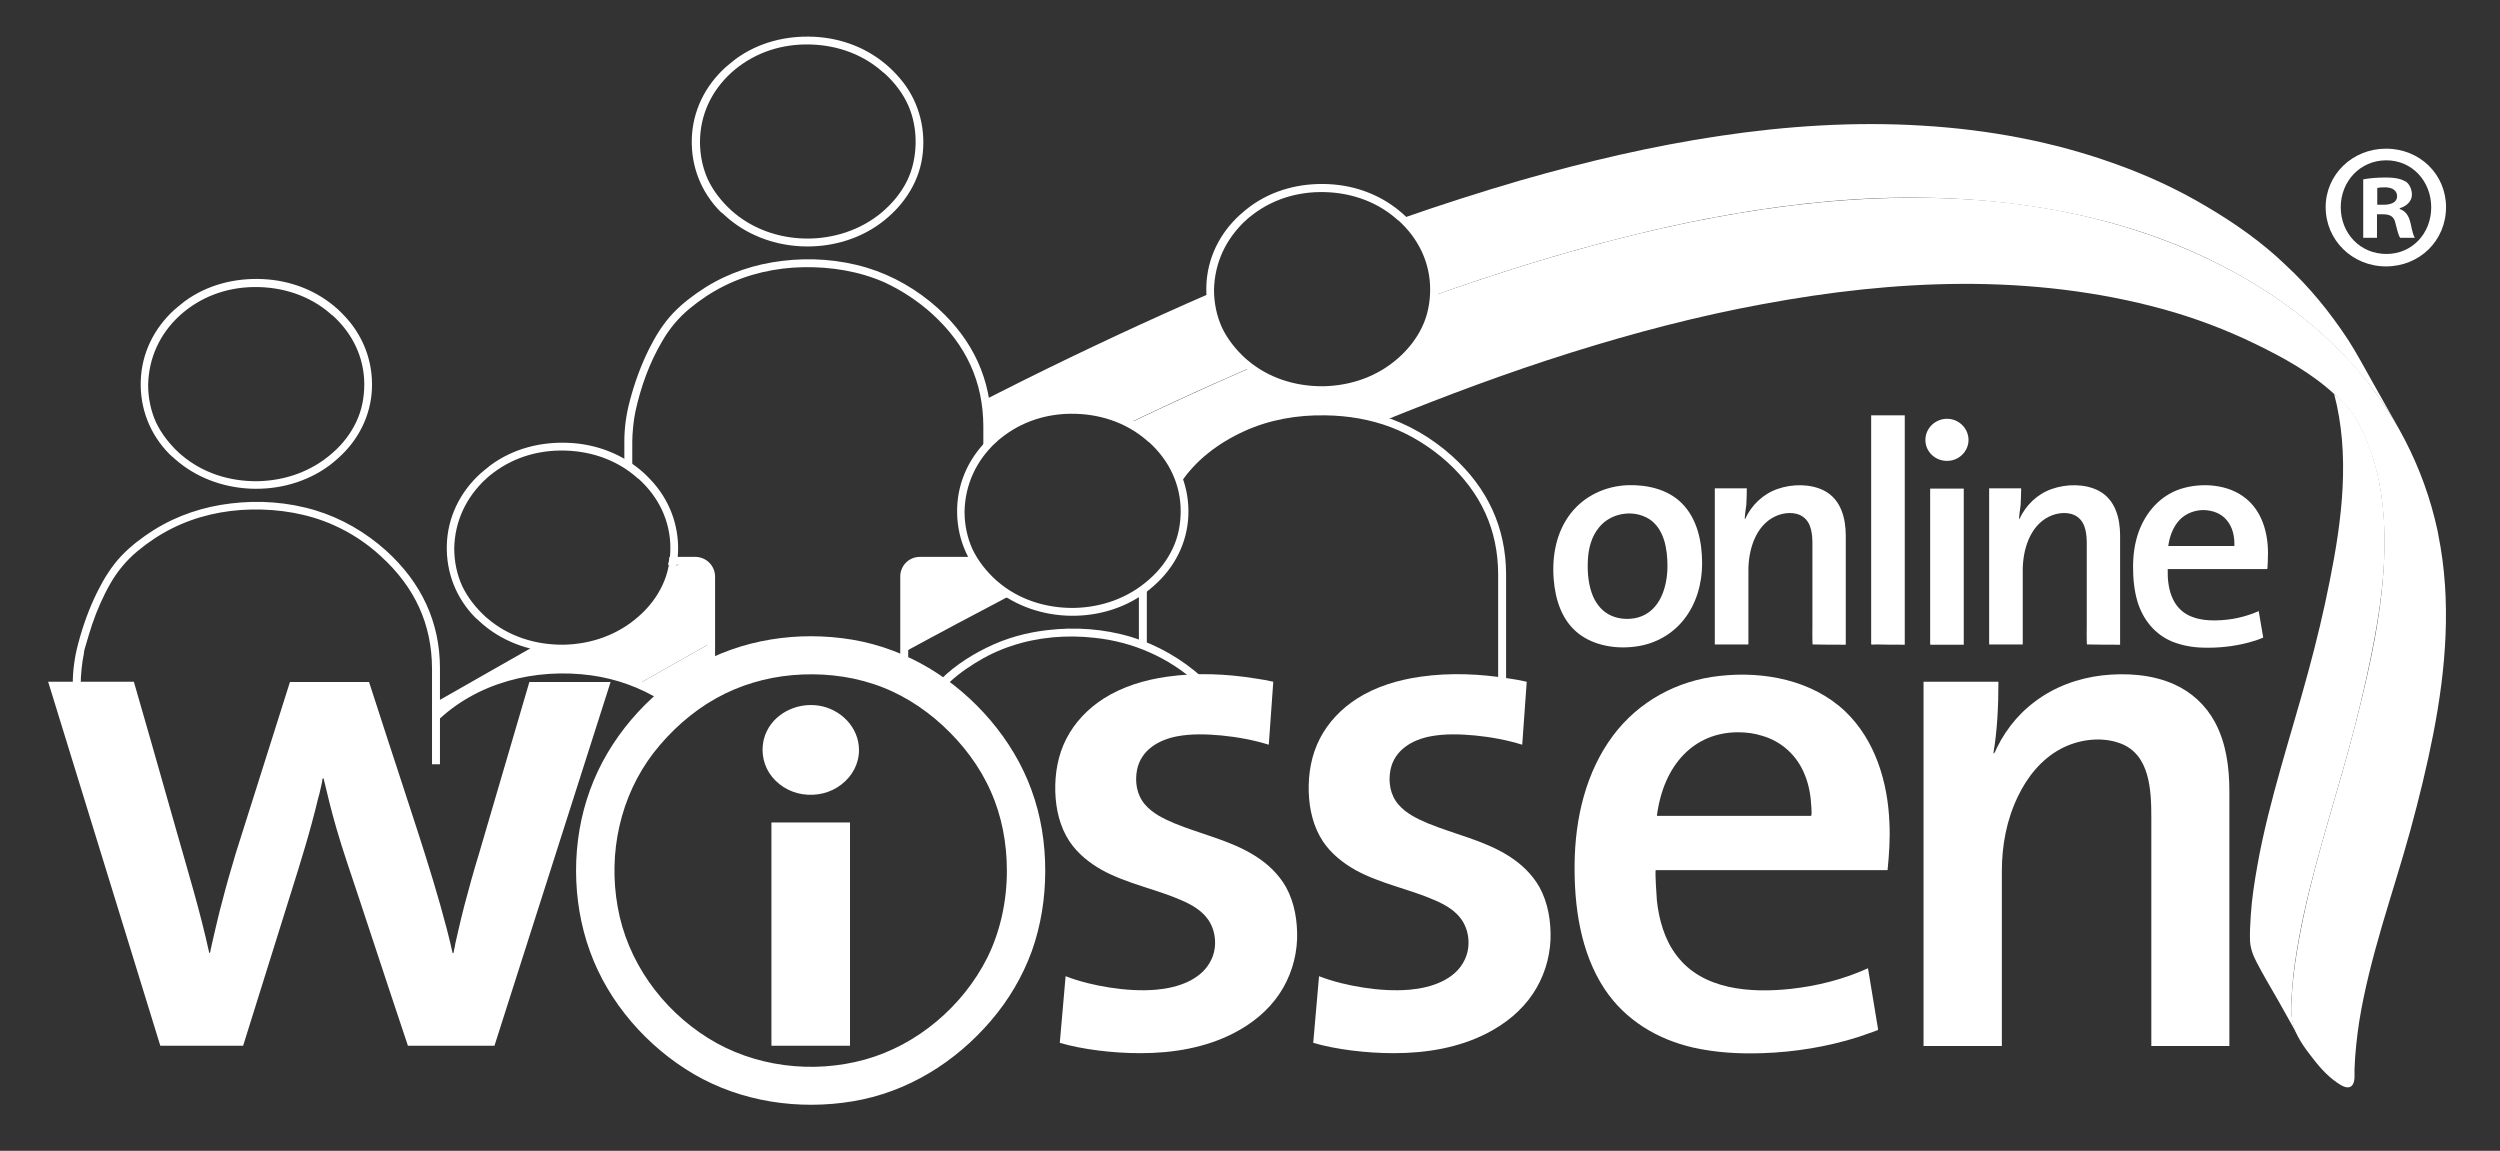 <?xml version="1.0" encoding="utf-8"?>
<!-- Generator: Adobe Illustrator 26.3.1, SVG Export Plug-In . SVG Version: 6.00 Build 0)  -->
<svg version="1.1" id="Ebene_1" xmlns="http://www.w3.org/2000/svg" xmlns:xlink="http://www.w3.org/1999/xlink" x="0px" y="0px"
	 viewBox="0 0 945 435" style="enable-background:new 0 0 945 435;" xml:space="preserve">
<rect x="0" y="0" width="945" height="435" fill="#333333" stroke="none"/>
<style type="text/css">
	.st0{fill:#FFFFFF;}
</style>
<g id="Bogen">
	<path class="st0" d="M868.3,390.8c-1.1-2.2-1.9-4.6-2.1-7.1c-0.3-3.2,0-6.5,0.2-9.6c0.4-6.3,1.4-12.6,2.5-18.8
		c2.2-12.4,5.4-24.6,8.8-36.7c3.4-12.2,7.1-24.3,10.4-36.4c3-11.1,5.7-22.2,8-33.4c4.4-21.6,7.5-44.4,3.3-66.3
		c-1.3-6.7-3.3-13.2-6.2-19.3c-1.2-2.6-2.5-5.2-4.3-7.5c-1.9-2.5-4.2-4.7-6.6-6.8c6.1,23,3,47.5-1.6,70.4
		c-2.3,11.7-5.1,23.3-8.2,34.7c-3.3,12.2-7,24.3-10.4,36.4s-6.6,24.3-8.8,36.7c-1.1,6.2-2.1,12.5-2.5,18.8c-0.2,3.2-0.4,6.4-0.3,9.6
		c0.1,2.9,1.2,5.8,2.6,8.4c2.5,4.8,5.3,9.5,8,14.2c2.7,4.9,5.5,9.7,8.2,14.6C869,392.1,868.6,391.4,868.3,390.8
		C868.3,390.7,868.5,391.1,868.3,390.8z"/>
	<path class="st0" d="M542.1,109.5c0,0.7-0.1,1.4-0.1,2.2c23.7-8.4,47.8-16,72.3-22.1c10.2-2.6,20.5-4.9,30.8-6.9l0,0
		c24.5-4.7,49.5-7.8,74.4-8c25-0.2,49.9,2.3,74.1,8.4c23.2,5.8,45.8,15.4,65.7,28.8c19.3,13,36,29.9,47.5,50.2l0,0
		c-3.2-5.6-6.4-11.4-9.6-17c-3.2-5.6-6.2-11.4-9.7-16.8c-6.8-10.3-14.5-19.8-23.6-28.2l0,0c-8.9-8.6-19.4-15.9-30.1-22.2
		C823,71.5,811.5,66.2,799.7,62c-23.5-8.5-48.1-13-72.9-14.5c-25.7-1.6-51.5,0.1-76.9,3.9c-25.4,3.8-50.5,9.7-75.2,16.8
		c-15.1,4.4-30,9.2-44.9,14.4C538,90,542.1,99,542.1,109.5z"/>
	<path class="st0" d="M212.4,253.1c10.5,0,20,1.8,28.8,5.5c9.2-5.2,18.4-10.4,27.6-15.6v-25.1c0-3.3-2.7-5.9-5.9-5.9H259
		c-1.6,0.9-3.2,1.8-4.9,2.7c-2.2,10.4-9.4,19.1-18.4,24.4c-9.4,5.6-21,7.2-31.7,5.3c-0.6-0.1-1.2-0.2-1.8-0.3
		c-12.5,7.1-24.9,14.2-37.4,21.3v5.6C178,259.1,193.9,253.1,212.4,253.1z"/>
	<path class="st0" d="M373.2,168.5c6.4-6.9,14.8-11.4,24.1-13c9.9-1.6,20.4-0.3,29.3,4.5c6.1-2.9,12.2-5.8,18.3-8.6l0,0
		c9.2-4.3,18.5-8.4,27.9-12.5c-4.5-3.4-8.4-7.6-11.1-12.6c-2.6-4.8-3.9-10.1-4.1-15.5c-23.7,10.3-47.2,21.3-70.4,32.8
		c-5,2.5-10,5-14.9,7.5c0.5,3.2,0.8,6.6,0.8,10v7.4H373.2z"/>
	<path class="st0" d="M921.3,200.2c-5.1-23.5-16.5-45.5-32.7-63.3c-17-18.6-38.5-32.6-61.6-42.5c-23.3-10-48.5-15.9-73.7-18.3
		c-25.7-2.4-51.6-1.5-77.2,1.7c-25.5,3.2-50.7,8.6-75.5,15.4c-19.8,5.4-39.3,11.7-58.6,18.5c-0.6,10.5-5.9,19.7-14,26.2
		c-8.3,6.7-18.7,9.8-29.4,9.6c-9.3-0.2-18.3-2.9-25.8-8.5c-15.5,6.7-30.9,13.8-46.2,21.1c8.4,4.5,15.6,11.8,19,20.8
		c6-8.9,15.4-15.4,25.2-19.7c9.8-4.2,20.5-5.9,31.2-5.7c7.2,0.2,14.4,1.3,21.2,3.5c23.2-9.4,46.7-18.2,70.6-25.7
		c23.9-7.5,48.2-13.9,72.8-18.4c24.8-4.6,49.9-7.5,75.1-7.6c25.6-0.1,51.4,2.8,76.1,9.6c11.9,3.3,23.6,7.7,34.7,13.1
		c10.7,5.2,21.3,11,30.1,19.2c3.4,3.2,6.6,6.5,8.8,10.6c2.5,4.8,4.6,9.9,6.1,15.2c3,10.5,4,21.6,3.8,32.5
		c-0.4,22.3-5.4,44.5-10.9,66c-6.2,24.5-14.5,48.4-19.7,73.1c-1.3,6.1-2.4,12.3-3.3,18.5c-0.4,3.2-0.8,6.4-1,9.6
		c-0.2,3.1-0.5,6.4-0.2,9.6c0.5,5.3,3.8,10.3,7,14.4c2.9,3.9,6.3,7.9,10.3,10.6c1.3,0.9,3.6,2.4,5.1,1.4c1.9-1.2,1.3-4.7,1.4-6.5
		c0.2-6.1,0.9-12.2,1.8-18.2c2-12.3,5.2-24.4,8.7-36.4c3.5-11.9,7.3-23.7,10.6-35.7c3.3-12.1,6.3-24.3,8.7-36.6
		c4.8-24.6,6.9-50.2,1.9-75C921.6,201.4,921.4,200.8,921.3,200.2C918.2,186,929.2,236.4,921.3,200.2z"/>
	<path class="st0" d="M375.5,220.2c-2.9-2.6-5.2-5.4-7-8.3c-0.4,0.1-0.8,0.1-1.3,0.1h-19.5c-3.3,0-5.9,2.7-5.9,5.9v28.6
		c13.4-7.3,26.8-14.4,40.3-21.5C379.8,223.7,377.6,222,375.5,220.2C372.7,217.6,377.6,222,375.5,220.2z"/>
	<path class="st0" d="M258.3,267.8c3.1,2.8,8.1-11.3,10.5-8.2l0-16.6c-9.2,5.2-18.4,10.4-27.6,15.6c7,3,9.9,4,15.8,9.4
		C260.1,270.8,252.4,262.4,258.3,267.8z"/>
</g>
<g id="Personen">
	<path class="st0" d="M468.8,137.5L468.8,137.5c15.7,14.2,41.3,15.3,58.4,2.8c1.2-0.9,2.3-1.8,3.4-2.8l0,0
		c7.7-6.8,12.5-16.1,12.9-26.5c0.4-10.3-3.4-20.1-10.6-27.6c-0.7-0.8-1.5-1.5-2.3-2.3l0,0c-7.8-7.1-17.8-11-28.4-11.5
		c-10.5-0.5-21,2.1-29.6,8.4c-1.3,1-2.6,2-3.9,3.2l0,0c-7.7,7-12.4,16.5-12.7,27c-0.3,10.4,3.5,20.1,10.8,27.5
		C467.6,136.3,468.2,136.9,468.8,137.5z M470.8,83.4c7.8-7.1,17.7-10.7,28.2-10.8c10.5-0.1,20.7,3.1,28.7,10c0.3,0.3,0.6,0.6,1,0.8
		l0,0c7.5,6.8,11.9,15.9,11.9,26c0,4.8-0.9,9.7-3,14.1c-2.1,4.5-5.3,8.5-9,11.8l0,0c-7.9,7-17.9,10.5-28.4,10.7
		c-10.5,0.1-20.8-3.1-28.8-10c-0.2-0.2-0.5-0.4-0.7-0.6l0,0c-3.6-3.3-6.7-7.2-8.8-11.6c-2-4.4-3-9.3-3-14.2
		C459.1,99.3,463.4,90.3,470.8,83.4C478.7,76.2,462.9,90.7,470.8,83.4z"/>
	<path class="st0" d="M548.8,172.3L548.8,172.3c-7.7-6.9-16.8-12.2-26.7-15.2c-10.3-3.1-21.3-3.9-31.9-2.6c-8.6,1-17.1,3.5-24.8,7.6
		c-8.2,4.3-15.8,10.2-21,17.9c0.6,1,1.1,2.1,1.4,3.3c5.7-9.1,14.8-15.9,24.5-20.3c9.6-4.4,20.2-6.2,30.7-6
		c8.4,0.1,16.9,1.5,24.8,4.5c7.8,3,14.9,7.5,21.1,13l0,0c13,11.8,19.3,25.8,19.4,42.4v41c1.1,0,2.1,0.2,3,0.5v-41.5
		C569.2,199.5,562.4,184.5,548.8,172.3z"/>
	<path class="st0" d="M430.5,223.5v19.7c1.1,0.4,2.1,0.9,3,1.6v-21.9c0-0.6,0-1.2,0.1-1.8C432.7,222,431.6,222.9,430.5,223.5z"/>
	<path class="st0" d="M274.3,81.7L274.3,81.7c15.7,14.2,41.3,15.3,58.4,2.8c8.3-6.1,14.4-14.8,15.9-25c1.5-10.1-1-20.4-7.3-28.5
		c-1.6-2-3.3-3.9-5.2-5.6l0,0c-7.8-7.1-17.8-11-28.4-11.5c-10.5-0.5-21,2.1-29.6,8.4c-1.3,1-2.6,2.1-3.9,3.2l0,0
		c-7.7,7-12.4,16.5-12.7,27c-0.3,10.4,3.5,20.1,10.8,27.5C273,80.5,273.7,81.1,274.3,81.7z M276.3,27.6L276.3,27.6
		c7.8-7.1,17.7-10.7,28.2-10.8c10.5-0.1,20.7,3.1,28.7,10c0.3,0.3,0.6,0.6,1,0.8l0,0c3.8,3.4,7,7.5,9.1,12.2c2,4.5,2.9,9.5,2.8,14.5
		c-0.1,4.9-1.1,9.8-3.3,14.2c-2.3,4.6-5.6,8.5-9.5,11.8c-16,13.4-41.4,13.2-56.9-0.8l0,0c-3.6-3.3-6.7-7.2-8.8-11.6
		c-2-4.4-3-9.3-3-14.2C264.6,43.5,268.9,34.4,276.3,27.6z"/>
	<path class="st0" d="M352.3,118.6c13,11.8,19.3,25.8,19.4,42.4v10c0.8-1.1,1.8-2.1,3-2.8V161c0-17.4-6.8-32.4-20.3-44.6l0,0
		c-7.7-6.9-16.8-12.2-26.7-15.2c-10.3-3.1-21.3-3.9-31.9-2.6c-10.3,1.2-20.3,4.5-29.1,10c-4.4,2.8-8.7,6-12.3,9.8
		c-3.7,3.9-6.6,8.6-9,13.4c-3.2,6.4-5.6,13.1-7.4,20c-1.3,4.9-2,10-2,15.1v8.3c1.1,0.6,2.2,1.4,3,2.4V167c0-3.1,0.5-8.4,1.2-11.5
		c2-9.2,5.3-18.4,10.1-26.5c2.7-4.7,6.1-8.8,10.3-12.3c4-3.3,8.3-6.2,12.9-8.5c9.3-4.7,19.7-7,30.1-7.2c10.5-0.2,21.2,1.5,30.9,5.8
		C340.9,109.8,347,113.8,352.3,118.6L352.3,118.6z"/>
	<path class="st0" d="M367.8,210.4c-0.2,0-0.4,0.1-0.6,0.1h-19.5c-4.1,0-7.4,3.3-7.4,7.4v33.7c1.1,0.4,2.1,0.9,3,1.7v-35.4
		c0-2.4,2-4.5,4.5-4.5h19.5c0.9,0,1.7-0.2,2.5-0.5C369,212.3,368.3,211.4,367.8,210.4C367.6,210.4,368.3,211.4,367.8,210.4z"/>
	<path class="st0" d="M262.8,210.5H253c0,1-0.2,2-0.5,3h10.3c2.4,0,4.5,2,4.5,4.5v35.3c1-0.2,2-0.3,3-0.2V218
		C270.3,213.8,266.9,210.5,262.8,210.5z"/>
	<path class="st0" d="M164.2,269.5c0.5,1.1,0.7,2.3,0.6,3.5c15.4-15.1,37.7-20.6,58.8-17.7c9.3,1.3,18.3,4.5,26.3,9.5
		c0.5-0.9,1.2-1.6,1.9-2.3c-18.4-11.7-42.7-14-63.3-7.2C179.5,258.3,171.2,263.2,164.2,269.5C164.6,270.6,177.6,257.6,164.2,269.5z"
		/>
	<path class="st0" d="M181.6,235.2L181.6,235.2c15.7,14.2,41.3,15.3,58.4,2.8c1.2-0.9,2.3-1.8,3.4-2.8l0,0
		c7.7-6.8,12.5-16.1,12.9-26.5c0.4-10.3-3.4-20.1-10.5-27.5c-0.7-0.8-1.5-1.5-2.3-2.3l0,0c-7.8-7.1-17.8-11-28.4-11.5
		c-10.5-0.5-21,2.1-29.6,8.4c-1.3,1-2.6,2.1-3.9,3.2l0,0c-7.7,7-12.4,16.5-12.7,27c-0.3,10.4,3.5,20.1,10.8,27.5
		C180.3,234,181,234.6,181.6,235.2z M183.6,181.1c7.8-7.1,17.7-10.7,28.2-10.8s20.7,3.1,28.7,10c0.3,0.3,0.6,0.6,1,0.8l0,0
		c7.5,6.8,11.9,15.9,11.9,26c0,4.8-0.9,9.7-3,14.1c-2.1,4.5-5.2,8.5-9,11.8l0,0c-7.9,7-17.9,10.5-28.4,10.7
		c-10.5,0.1-20.8-3.1-28.8-10c-0.2-0.2-0.5-0.4-0.7-0.6l0,0c-3.6-3.3-6.7-7.2-8.8-11.6c-2-4.4-3-9.3-3-14.2
		C171.9,197,176.2,188,183.6,181.1C191.5,173.9,175.7,188.4,183.6,181.1z"/>
	<path class="st0" d="M65.9,173.3L65.9,173.3c15.7,14.2,41.3,15.3,58.4,2.8c1.2-0.9,2.3-1.8,3.4-2.8l0,0
		c7.7-6.8,12.5-16.1,12.9-26.5c0.4-10.3-3.4-20.1-10.5-27.5c-0.7-0.8-1.5-1.5-2.3-2.3l0,0c-7.8-7.1-17.8-11-28.4-11.5
		c-10.5-0.5-21,2.1-29.6,8.4c-1.3,1-2.6,2.1-3.9,3.2l0,0l0,0c-7.7,7-12.4,16.5-12.7,27c-0.3,10.4,3.5,20.1,10.8,27.5
		C64.6,172.2,65.3,172.8,65.9,173.3z M67.9,119.3c7.8-7.1,17.7-10.7,28.2-10.8c10.5-0.1,20.7,3.1,28.7,10c0.3,0.3,0.6,0.6,1,0.8l0,0
		c7.5,6.8,11.9,15.9,11.9,26c0,4.8-0.9,9.7-3,14.1c-2.1,4.5-5.2,8.5-9,11.8l0,0c-7.9,7-17.9,10.5-28.4,10.7
		c-10.5,0.1-20.8-3.1-28.8-10c-0.2-0.2-0.5-0.4-0.7-0.6l0,0c-3.6-3.3-6.7-7.2-8.8-11.6c-2-4.4-3-9.3-3-14.2
		C56.2,135.2,60.5,126.1,67.9,119.3C75.8,112,60,126.5,67.9,119.3z"/>
	<path class="st0" d="M374.5,221.3L374.5,221.3c15.7,14.2,41.3,15.3,58.4,2.8c1.2-0.9,2.3-1.8,3.4-2.8l0,0
		c7.7-6.8,12.5-16.1,12.9-26.5c0.4-10.3-3.4-20.1-10.5-27.5c-0.7-0.8-1.5-1.5-2.3-2.3l0,0c-7.8-7.1-17.8-11-28.4-11.5
		c-10.5-0.5-21,2.1-29.6,8.4c-1.3,1-2.6,2-3.9,3.2l0,0c-7.7,7-12.4,16.5-12.7,27c-0.3,10.4,3.5,20.1,10.8,27.5
		C373.3,220.1,373.9,220.7,374.5,221.3z M376.5,167.2c7.8-7.1,17.7-10.7,28.2-10.8s20.7,3.1,28.7,10c0.3,0.3,0.6,0.6,1,0.8l0,0
		c7.5,6.8,11.9,15.9,11.9,26c0,4.8-0.9,9.7-3,14.1c-2.1,4.5-5.2,8.5-9,11.8l1,1.1l-1-1.1c-7.9,7-17.9,10.5-28.4,10.7
		c-10.5,0.1-20.8-3.1-28.8-10c-0.2-0.2-0.5-0.4-0.7-0.6l0,0c-3.6-3.3-6.7-7.2-8.8-11.6c-2-4.4-3-9.3-3-14.2
		C364.8,183.1,369.1,174,376.5,167.2C384.4,160,368.6,174.5,376.5,167.2z"/>
	<path class="st0" d="M145.9,208.1L145.9,208.1L145.9,208.1c-7.7-6.9-16.8-12.2-26.7-15.2c-10.3-3.1-21.3-3.9-31.9-2.6
		c-10.3,1.2-20.3,4.5-29.1,10c-4.4,2.8-8.7,6-12.3,9.8c-3.7,3.9-6.6,8.6-9,13.4c-3.2,6.4-5.6,13.1-7.4,20c-1.3,4.9-2,10-2,15.1v4.3
		c1-0.1,2-0.2,3,0v-4.3c0-3.1,0.5-8.4,1.2-11.5c0-1.2,0.6-2.7,0.9-3.8c0.7-2.4,1.4-4.8,2.2-7.2c1.8-5.3,4.1-10.6,6.9-15.5
		c2.7-4.7,6.1-8.8,10.3-12.3c4-3.3,8.3-6.2,12.9-8.5c9.3-4.7,19.7-7,30.1-7.2c10.5-0.2,21.2,1.5,30.9,5.8c6.6,2.9,12.7,6.9,18,11.8
		l0,0c13,11.8,19.3,25.8,19.4,42.4v35.9v0.4h3v-0.4v-35.9C166.3,235.3,159.4,220.3,145.9,208.1z"/>
	<path class="st0" d="M356.1,260.8c3.5-4,7.9-7.3,12.4-10.1c4.3-2.7,8.9-4.9,13.7-6.5c10.1-3.4,21.1-4.3,31.6-3.1
		c14.4,1.5,27.9,7.4,38.6,17.1l0,0c0.2,0.2,0.5,0.4,0.7,0.7c1.2-0.4,2.5-0.6,3.9-0.4c-0.8-0.8-1.7-1.7-2.6-2.5l0,0
		c-7.7-6.9-16.8-12.2-26.7-15.2c-10.3-3.1-21.3-3.9-31.9-2.6c-7.8,0.9-15.5,3-22.6,6.5c-7.2,3.5-14.4,8.3-19.7,14.4
		C354.5,259.5,355.3,260.1,356.1,260.8C356.9,259.9,355.3,260.1,356.1,260.8z"/>
</g>
<g id="Schrift">
	<path class="st0" d="M186.9,395.3h-32.7c-2.3-6.8-4.5-13.6-6.8-20.4c-4-12.1-8-24.2-12-36.3c-2.8-8.5-5.8-17-8.3-25.7
		c-1.8-6.2-3.3-12.4-4.8-18.7c-0.5-0.1-0.5,0.8-0.5,1.1c-0.2,0.8-0.3,1.5-0.5,2.3c-0.3,1.5-0.7,3-1.1,4.4c-0.7,3-1.5,6-2.3,9
		c-1.6,6-3.4,11.9-5.2,17.8l-20.8,66.5H60.6L18.2,257.7h32.4c2.2,7.5,4.3,15.1,6.5,22.6c3.3,11.6,6.6,23.2,9.9,34.8
		c4.2,14.8,8.7,29.6,12,44.7c0,0.1,0.1,0.2,0.1,0.4c0.5,0.1,0.4-0.8,0.5-1.1c0.2-0.9,0.4-1.8,0.6-2.7c0.4-1.7,0.8-3.5,1.2-5.2
		c0.8-3.3,1.5-6.5,2.4-9.7c1.6-6.3,3.4-12.6,5.3-18.9l20.5-64.8h29.9c2.4,7.4,4.8,14.8,7.2,22.2c3.8,11.5,7.5,23,11.3,34.6
		c3.9,12.1,7.7,24.3,10.9,36.6c0.8,3,1.5,6,2.2,9.1c0.5,0.1,0.4-0.7,0.5-1.1c0.2-0.8,0.4-1.6,0.5-2.5c0.4-1.6,0.7-3.2,1.1-4.8
		c0.7-3.2,1.5-6.3,2.3-9.5c1.7-6.5,3.5-13,5.5-19.5l19.1-65.1h30.7L186.9,395.3z"/>
	<path class="st0" d="M395.1,329.1c0,10.4-1.6,20.7-5.1,30.5c-3.5,9.6-8.8,18.5-15.4,26.2c-13.5,15.8-31.7,27.1-52.3,30.5
		c-20.4,3.4-42,0.2-59.9-10.2C244.6,395.7,230,379,223,359.6c-7-19.3-7-41.7,0-60.9c7-19.4,21.6-36.2,39.3-46.6
		c17.9-10.5,39.5-13.7,59.9-10.3c20.6,3.5,38.8,14.7,52.3,30.6c6.6,7.8,11.9,16.6,15.4,26.2C393.5,308.4,395.1,318.8,395.1,329.1z
		 M380.6,329.1c0-10.3-1.9-20.6-6.1-30c-4.2-9.5-10.6-17.9-18.2-24.9c-7.5-6.9-16.3-12.4-26-15.6c-9.9-3.3-20.5-4.3-30.8-3.4
		c-10.1,0.9-20,3.8-28.9,8.8c-9.1,5.1-17.1,12.3-23.5,20.5c-12.7,16.5-17.3,38-13.6,58.4c3.6,20.4,16.5,38.4,34,49.4
		s39.7,13.7,59.5,8.2s37-20.2,46.2-38.5C378.2,351.9,380.6,340.5,380.6,329.1z M324.7,283.5c0,5.2-2.5,9.8-6.6,13
		c-4.2,3.3-9.6,4.5-14.8,3.7c-5.1-0.8-9.7-3.7-12.5-8c-2.7-4.2-3.3-9.6-1.6-14.3c3-8.1,11.8-12.4,20.1-11.2
		C317.7,267.9,324.7,274.9,324.7,283.5z M321.3,395.3h-29.7v-84.4h29.7V395.3z"/>
	<path class="st0" d="M431.1,398.1c-10.5,0-21.9-1.4-30.5-3.9c0.7-8.4,1.5-16.8,2.2-25.2c5.4,2.1,11,3.4,16.7,4.3
		c5.8,0.9,11.8,1.3,17.6,0.8c7.9-0.7,17.2-3.6,20.8-11.4c2.2-4.6,1.8-10.6-1.1-14.9c-2.4-3.6-6.3-5.8-10.2-7.5
		c-9.8-4.3-20.5-6.2-30-11.4c-4.8-2.7-9.2-6.2-12.3-10.8c-3.7-5.6-5.2-12.2-5.4-18.8c-0.2-6.9,1-13.9,4.2-20.1s8.1-11.3,14-15.1
		c7.2-4.6,15.6-7.1,24-8.3c11.2-1.6,22.6-1.1,33.7,0.7c2.2,0.3,4.3,0.7,6.5,1.2c-0.6,7.9-1.1,15.9-1.7,23.8
		c-5.8-1.8-11.8-2.9-17.9-3.5c-5.5-0.5-11.2-0.7-16.6,0.3c-7.1,1.3-13.8,5.2-15.3,12.7c-0.9,4.6-0.1,9.5,3,13.1
		c2.9,3.4,7.1,5.4,11.1,7.1c10.2,4.2,21.1,6.4,30.5,12.3c4.8,3,8.9,6.9,11.7,11.8c3.3,6,4.4,13,4.2,19.8c-0.3,7.3-2.6,14.5-6.7,20.6
		c-4.3,6.4-10.4,11.3-17.2,14.8C455.6,396.1,443.2,398.1,431.1,398.1z"/>
	<path class="st0" d="M526.9,398.1c-10.5,0-21.9-1.4-30.5-3.9c0.7-8.4,1.5-16.8,2.2-25.2c5.4,2.1,11,3.4,16.7,4.3
		c5.8,0.9,11.8,1.3,17.6,0.8c7.9-0.7,17.2-3.6,20.8-11.4c2.2-4.6,1.8-10.6-1.1-14.9c-2.4-3.6-6.3-5.8-10.2-7.5
		c-9.8-4.3-20.5-6.2-30-11.4c-4.8-2.7-9.2-6.2-12.3-10.8c-3.7-5.6-5.2-12.2-5.4-18.8c-0.2-6.9,1-13.9,4.2-20.1s8.1-11.3,14-15.1
		c7.2-4.6,15.6-7.1,24-8.3c11.2-1.6,22.6-1.1,33.7,0.7c2.2,0.3,4.3,0.7,6.5,1.2c-0.6,7.9-1.1,15.9-1.7,23.8
		c-5.8-1.8-11.8-2.9-17.9-3.5c-5.5-0.5-11.2-0.7-16.6,0.3c-7.1,1.3-13.8,5.2-15.3,12.7c-0.9,4.6-0.1,9.5,3,13.1
		c2.9,3.4,7.1,5.4,11.1,7.1c10.2,4.2,21.1,6.4,30.5,12.3c4.8,3,8.9,6.9,11.7,11.8c3.3,6,4.4,13,4.2,19.8c-0.3,7.3-2.6,14.5-6.7,20.6
		c-4.3,6.4-10.4,11.3-17.2,14.8C551.4,396.1,539,398.1,526.9,398.1z"/>
	<path class="st0" d="M713.5,328.9c-6.4,0-12.9,0-19.3,0c-12.8,0-25.6,0-38.4,0c-9.3,0-18.7,0-28,0c-0.6,0-1.3,0-1.9,0
		c-0.4,0,0.3,10.4,0.4,11.5c0.8,7.3,2.9,14.8,7.4,20.7c9.9,13.2,28.1,14.3,43.2,12.7c10-1.1,20-3.6,29.2-7.8
		c0.8,4.6,1.5,9.3,2.3,13.9c0.4,2.6,0.9,5.3,1.3,7.9c0.1,0.5,0.2,1,0.2,1.5c0,0.1-2.9,1.1-3.2,1.2c-1.4,0.5-2.9,1-4.3,1.5
		c-11.7,3.7-24,5.7-36.3,6.1c-8.7,0.3-17.5-0.2-26-2.1c-13.6-3.1-25.8-10.4-33.6-22.2c-9.1-13.8-11.5-31.2-11.3-47.4
		c0.2-17,4.2-34.5,14.5-48.3c9.7-13,24.3-20.9,40.3-22.6c16.7-1.9,35.1,1.6,47.6,13.5c11.3,10.9,16,26.7,16.6,42
		C714.5,316.9,714.1,322.9,713.5,328.9z M657,276.8c-16.6,0-28.2,12.2-30.7,31.6c8.4,0,16.9,0,25.3,0c10.6,0,21.2,0,31.8,0
		c0.4,0,0.8,0,1.1,0c0.5,0,0.2-2.7,0.2-3.2c-0.2-4.3-0.9-8.6-2.6-12.6c-2.9-7.1-8.7-12.4-16.1-14.5
		C663.2,277.2,660.1,276.8,657,276.8z"/>
	<path class="st0" d="M813.2,395.3c0-6.4,0-12.8,0-19.3c0-12.8,0-25.6,0-38.4c0-9.5,0-19,0-28.4c0-10.2-0.4-24-11.7-28.2
		c-7.2-2.7-15.9-1.5-22.6,2.1c-7.3,3.9-12.7,10.7-16.2,18.1c-4.2,8.7-6,18.4-6,28v66.2h-29.6V257.7c9.3,0,18.7,0,28,0
		c0.1,0,0.2,0,0.3,0c0,9-0.4,18.2-1.9,27.1c0.5,0.1,1.1-1.7,1.3-2.1c0.5-1,1.1-2,1.6-3c1.1-1.9,2.3-3.7,3.6-5.4
		c2.6-3.4,5.7-6.5,9.2-9.1c7.4-5.6,16.2-8.8,25.4-9.9c9-1,18.9-0.4,27.3,3.4c6.5,2.9,11.9,7.9,15.3,14.2c4.3,7.9,5.5,17.2,5.5,26.1
		v96.4h-29.5V395.3z"/>
	<path id="online" class="st0" d="M844.6,206.4c-8.3,0-16.7,0-25,0c0.5-3.6,1.8-7.3,4.4-10c2.4-2.4,5.7-3.6,9-3.6
		c3.3,0.1,6.5,1.2,8.6,3.7C844,199.2,844.7,202.9,844.6,206.4z M857.3,209c0-7.7-2.3-15.8-8.5-20.7c-6.6-5.3-16.6-6-24.5-3.5
		c-7.7,2.5-13.2,8.8-15.9,16.3c-1.5,4.2-2.1,8.7-2.1,13.2c0,4.4,0.4,8.9,1.7,13.2c2.1,6.8,6.6,12.4,13.3,15.1
		c3.6,1.4,7.4,2.1,11.2,2.2c5.8,0.2,11.7-0.4,17.4-1.9c1.9-0.5,3.8-1.1,5.6-1.9c-0.6-3.3-1.1-6.6-1.7-10c-5,2.2-10.4,3.4-15.9,3.5
		c-3.6,0.1-7.3-0.3-10.6-1.9c-6.6-3.3-8.1-10.8-7.9-17.5c9.9,0,19.9,0,29.8,0c2.2,0,4.3,0,6.5,0c0.4,0,0.8,0,1.3,0
		C857.2,215.2,857.3,209.7,857.3,209z M801.4,243.7c0-9.8,0-19.6,0-29.4c0-3.9,0-7.9,0-11.8c0-6.6-1.8-13.7-8.1-17
		c-5.2-2.7-12.2-2.6-17.6-0.7c-5.6,1.9-10,6.2-12.4,11.5c-0.3-0.1,0.4-4.7,0.5-5.4c0.1-2.1,0.2-4.2,0.2-6.3h-12.1v59h12.7
		c0-9.4,0-18.7,0-28.1c0-7.5,2.6-16.6,9.9-20.2c3.2-1.6,7.8-2.1,10.8,0.1c3.2,2.3,3.5,6.8,3.5,10.3c0,10,0,19.9,0,29.9
		c0,0.6-0.1,8,0.1,8C793.1,243.7,797.3,243.7,801.4,243.7z M742.3,243.7v-59h-12.7c0,8.4,0,16.8,0,25.2c0,10.7,0,21.5,0,32.2
		c0,0.5,0,1,0,1.5c0,0.2,2.1,0.1,2.3,0.1C735.4,243.7,738.9,243.7,742.3,243.7z M744.1,166.3c0-4.4-3.7-8-8.1-8
		c-4.4,0-8.2,3.5-8.2,8c0,4.4,3.6,7.8,7.9,7.9C740.2,174.4,744.1,170.8,744.1,166.3C744.1,161.9,744.1,170.7,744.1,166.3z
		 M720,243.7V157h-12.7c0,6.5,0,13,0,19.6c0,12.8,0,25.7,0,38.5c0,9,0,18.1,0,27.1c0,0.4,0,0.9,0,1.3c0,0.3,1.6,0.1,1.8,0.1
		C712.8,243.7,716.4,243.7,720,243.7z M697.7,243.7c0-9.8,0-19.6,0-29.4c0-3.9,0-7.9,0-11.8c0-6.6-1.8-13.7-8.1-17
		c-5.2-2.7-12.2-2.6-17.6-0.7c-5.6,1.9-10,6.2-12.4,11.5c-0.3-0.1,0.4-4.7,0.5-5.4c0.1-2.1,0.2-4.2,0.2-6.3h-12.1v59h12.7
		c0-9.4,0-18.7,0-28.1c0-7.5,2.6-16.6,9.9-20.2c3.2-1.6,7.8-2.1,10.8,0.1c3.2,2.3,3.5,6.8,3.5,10.3c0,10,0,19.9,0,29.9
		c0,0.6-0.1,8,0.1,8C689.4,243.7,693.6,243.7,697.7,243.7z M630.3,213.9c0,7.8-2.7,17.1-11.1,19.5c-3.3,0.9-7.1,0.7-10.2-0.7
		c-3.2-1.4-5.4-4.1-6.8-7.2c-1.8-4.2-2.2-9-2-13.6c0.2-4.4,1.3-9,4.2-12.5c4.4-5.5,12.9-7,19-3.2
		C629.1,199.9,630.3,207.6,630.3,213.9C630.3,227.5,630.3,201.3,630.3,213.9z M643.4,213c0-8.2-1.8-17-7.8-22.9
		c-5.3-5.2-13-6.9-20.2-6.7c-8.5,0.3-16.5,4-21.7,10.7c-5.5,7.1-7.1,16.2-6.4,24.9c0.6,7.7,3.1,15.6,9.4,20.5
		c5.9,4.6,14.2,5.9,21.5,4.9c7.2-0.9,13.8-4.5,18.3-10.2C641.2,228.3,643.4,220.6,643.4,213C643.4,192.3,643.4,231.2,643.4,213z"/>
	<g>
		<path class="st0" d="M924.6,78.3c0,12.6-9.9,22.4-22.7,22.4c-12.7,0-22.8-9.9-22.8-22.4c0-12.3,10.1-22.1,22.8-22.1
			C914.8,56.2,924.6,66,924.6,78.3z M884.8,78.3c0,9.9,7.3,17.7,17.3,17.7c9.7,0,16.9-7.8,16.9-17.6c0-9.9-7.2-17.8-17-17.8
			C892.1,60.6,884.8,68.6,884.8,78.3z M898.4,89.9h-5.1V67.8c2-0.4,4.9-0.7,8.5-0.7c4.2,0,6.1,0.7,7.7,1.6c1.2,0.9,2.2,2.7,2.2,4.9
			c0,2.4-1.9,4.3-4.6,5.1V79c2.2,0.8,3.4,2.4,4.1,5.4c0.7,3.4,1.1,4.7,1.6,5.5h-5.5c-0.7-0.8-1.1-2.8-1.8-5.4
			c-0.4-2.4-1.8-3.5-4.6-3.5h-2.4v8.9H898.4z M898.6,77.4h2.4c2.8,0,5.1-0.9,5.1-3.2c0-2-1.5-3.4-4.7-3.4c-1.4,0-2.3,0.1-2.8,0.3
			V77.4z"/>
	</g>
</g>
</svg>
